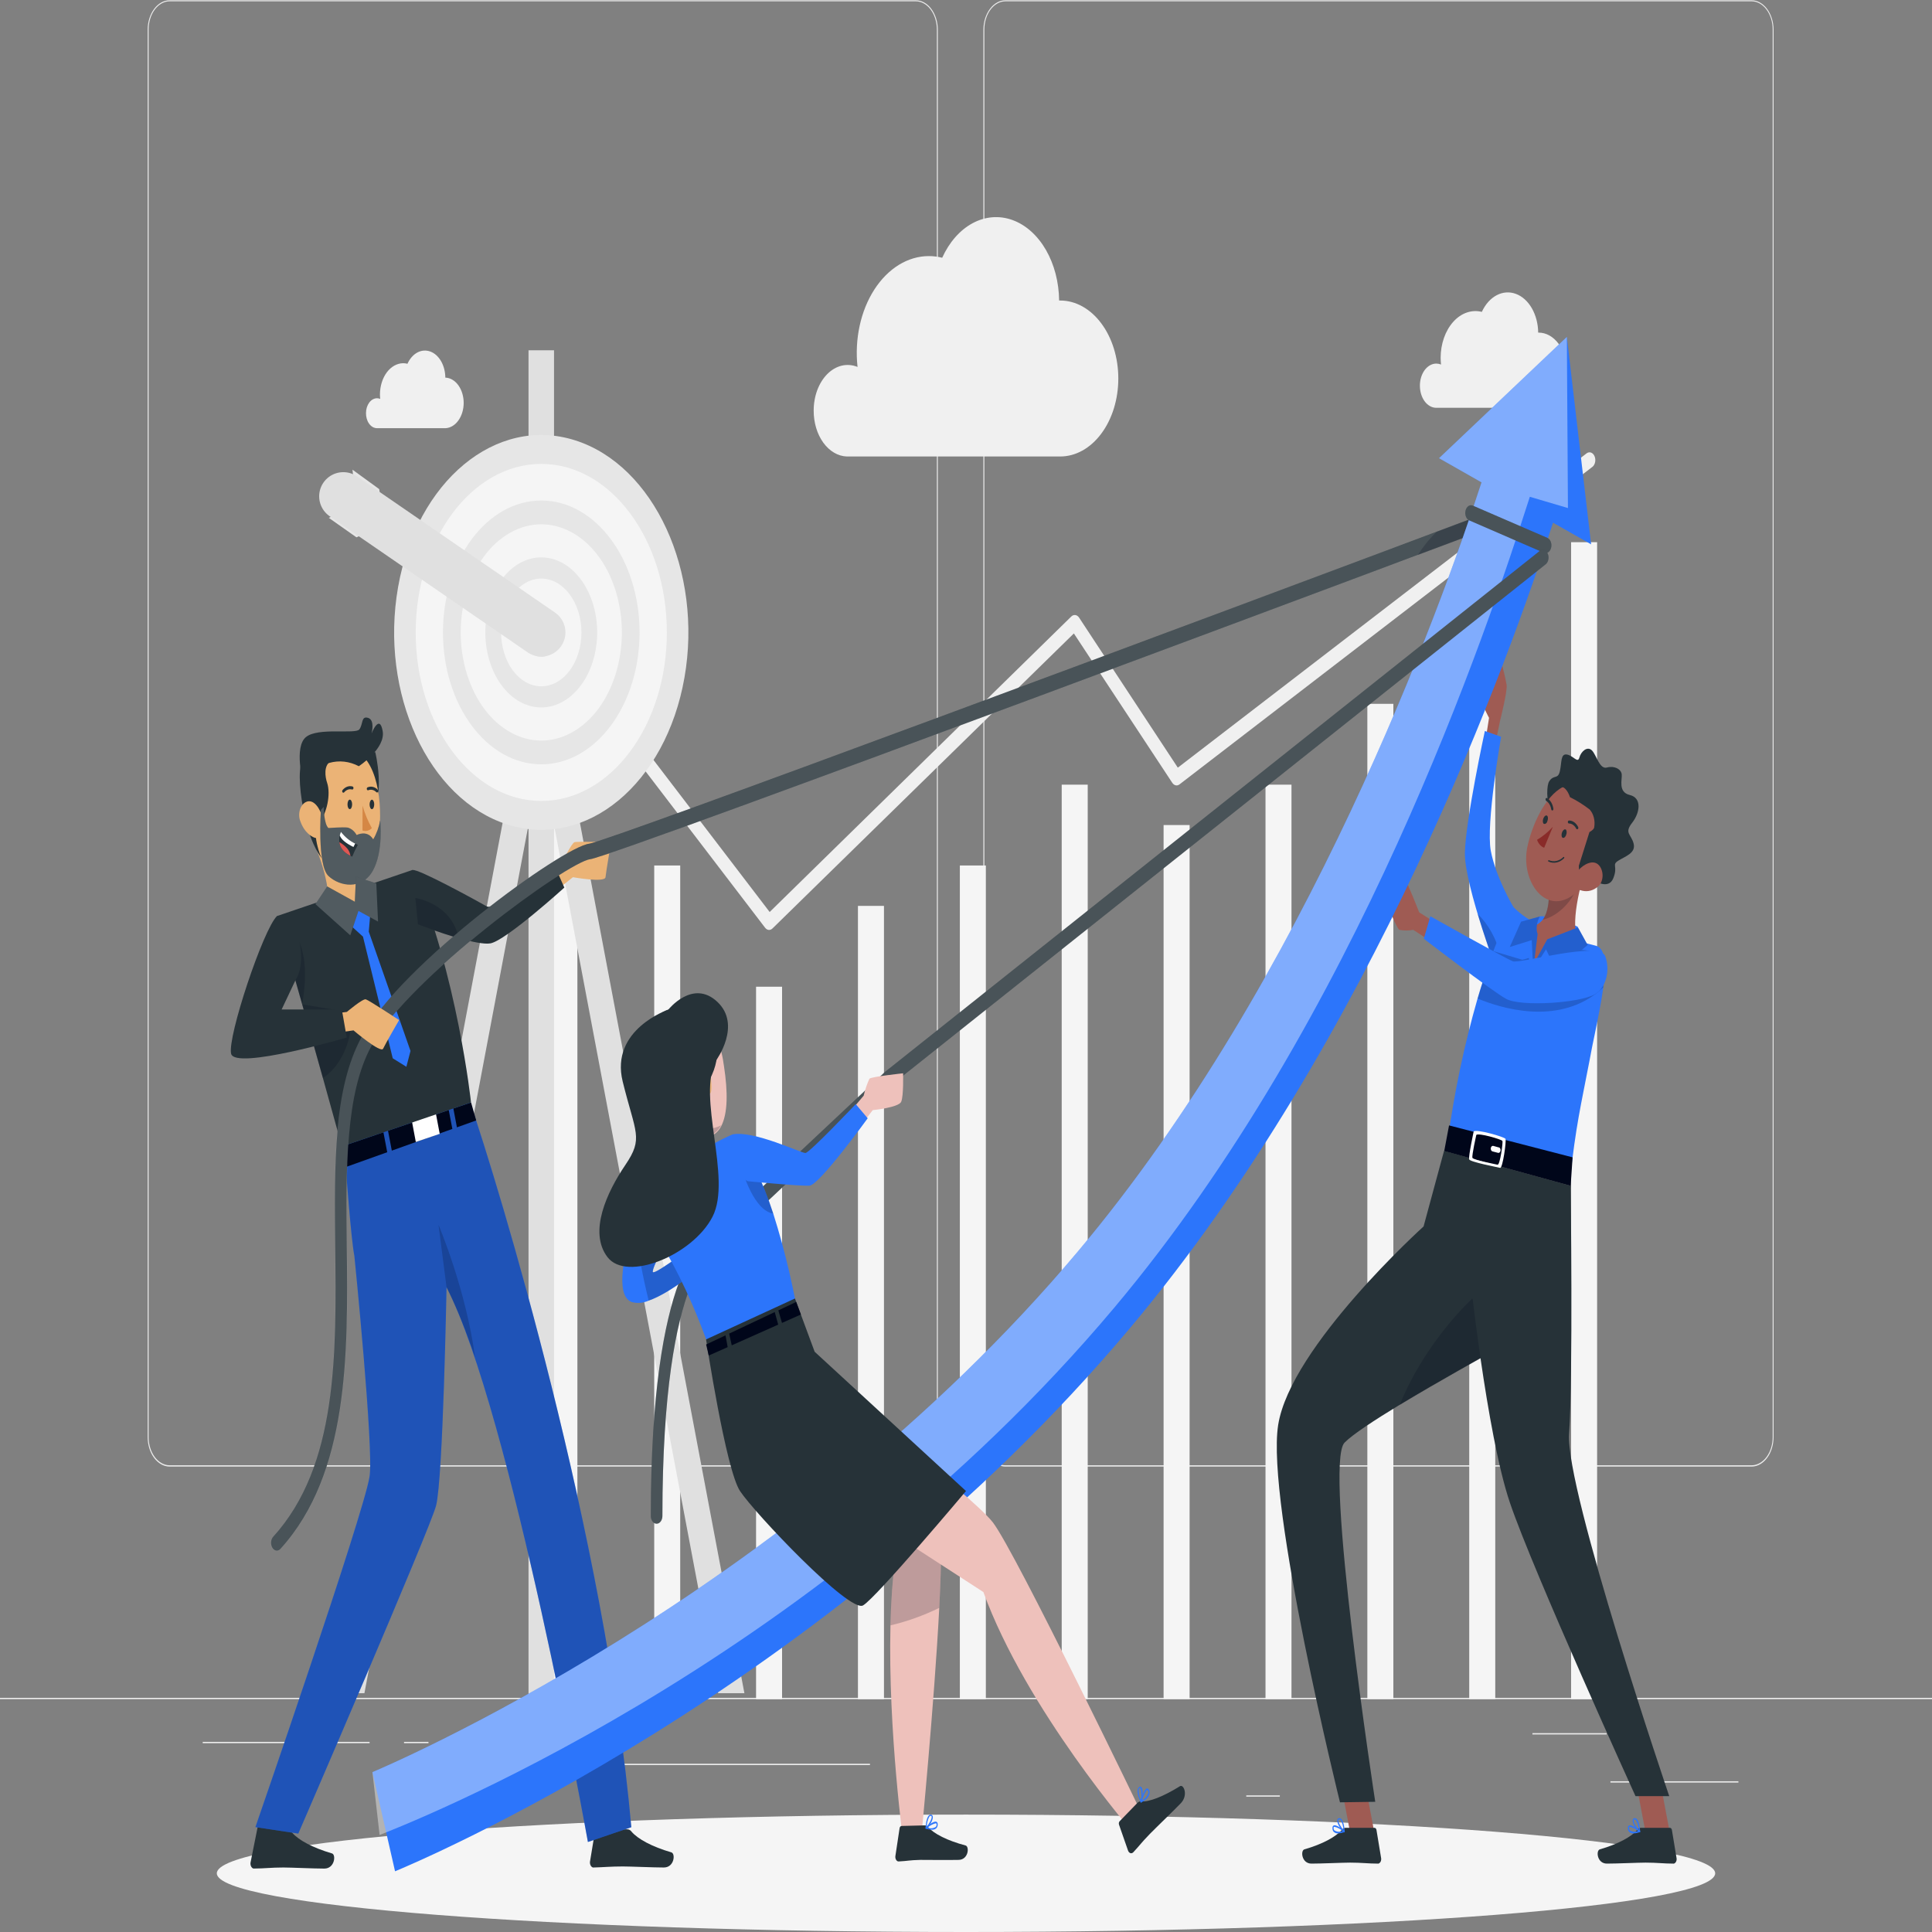 <svg width="80" height="80" viewBox="0 0 80 80" fill="none" xmlns="http://www.w3.org/2000/svg">
<rect x="0" y="0" width="80" height="80" fill="#808080" stroke="none"/>
<path d="M80 70.304H0V70.358H80V70.304Z" fill="#EBEBEB"/>
<path d="M71.984 73.758H66.685V73.812H71.984V73.758Z" fill="#EBEBEB"/>
<path d="M52.995 74.343H51.605V74.396H52.995V74.343Z" fill="#EBEBEB"/>
<path d="M66.525 71.766H63.454V71.82H66.525V71.766Z" fill="#EBEBEB"/>
<path d="M15.304 72.127H8.394V72.181H15.304V72.127Z" fill="#EBEBEB"/>
<path d="M17.742 72.127H16.73V72.181H17.742V72.127Z" fill="#EBEBEB"/>
<path d="M36.024 73.033H21.035V73.087H36.024V73.033Z" fill="#EBEBEB"/>
<path d="M37.92 60.728H7.026C6.784 60.728 6.552 60.598 6.381 60.369C6.21 60.139 6.114 59.827 6.114 59.502V1.226C6.116 0.903 6.213 0.594 6.383 0.367C6.554 0.139 6.785 0.011 7.026 0.011H37.92C38.162 0.011 38.395 0.14 38.566 0.37C38.737 0.6 38.834 0.912 38.834 1.237V59.502C38.834 59.828 38.737 60.139 38.566 60.369C38.395 60.599 38.162 60.728 37.92 60.728ZM7.026 0.054C6.794 0.054 6.572 0.178 6.409 0.398C6.245 0.618 6.154 0.915 6.154 1.226V59.502C6.154 59.813 6.245 60.111 6.409 60.331C6.572 60.55 6.794 60.674 7.026 60.675H37.92C38.152 60.674 38.374 60.55 38.537 60.331C38.701 60.111 38.793 59.813 38.794 59.502V1.226C38.793 0.915 38.701 0.617 38.537 0.398C38.374 0.178 38.152 0.054 37.92 0.054H7.026Z" fill="#EBEBEB"/>
<path d="M72.53 60.728H41.634C41.391 60.728 41.159 60.599 40.988 60.369C40.817 60.139 40.72 59.827 40.72 59.502V1.226C40.722 0.903 40.82 0.594 40.991 0.367C41.162 0.139 41.393 0.011 41.634 0.011H72.53C72.77 0.012 73 0.14 73.171 0.368C73.341 0.595 73.438 0.903 73.44 1.226V59.502C73.44 59.827 73.344 60.138 73.174 60.368C73.003 60.598 72.771 60.727 72.53 60.728ZM41.634 0.054C41.402 0.054 41.18 0.178 41.016 0.398C40.853 0.617 40.76 0.915 40.76 1.226V59.502C40.76 59.813 40.853 60.111 41.016 60.331C41.18 60.55 41.402 60.674 41.634 60.675H72.53C72.761 60.674 72.983 60.55 73.147 60.331C73.311 60.111 73.403 59.813 73.403 59.502V1.226C73.403 0.915 73.311 0.617 73.147 0.398C72.983 0.178 72.761 0.054 72.53 0.054H41.634Z" fill="#EBEBEB"/>
<path d="M23.909 30.816H22.832V70.356H23.909V30.816Z" fill="#F5F5F5"/>
<path d="M28.166 35.838H27.09V70.358H28.166V35.838Z" fill="#F5F5F5"/>
<path d="M32.384 40.858H31.307V70.358H32.384V40.858Z" fill="#F5F5F5"/>
<path d="M36.603 37.511H35.526V70.358H36.603V37.511Z" fill="#F5F5F5"/>
<path d="M40.822 35.838H39.746V70.358H40.822V35.838Z" fill="#F5F5F5"/>
<path d="M45.04 32.491H43.963V70.358H45.04V32.491Z" fill="#F5F5F5"/>
<path d="M49.259 34.163H48.182V70.356H49.259V34.163Z" fill="#F5F5F5"/>
<path d="M53.478 32.491H52.402V70.358H53.478V32.491Z" fill="#F5F5F5"/>
<path d="M57.696 29.144H56.619V70.356H57.696V29.144Z" fill="#F5F5F5"/>
<path d="M61.915 25.796H60.838V70.356H61.915V25.796Z" fill="#F5F5F5"/>
<path d="M66.133 22.451H65.056V70.358H66.133V22.451Z" fill="#F5F5F5"/>
<path d="M31.84 38.507C31.78 38.504 31.723 38.471 31.68 38.414L22.666 26.621C22.62 26.561 22.594 26.48 22.593 26.394C22.592 26.308 22.617 26.226 22.662 26.165C22.706 26.104 22.767 26.069 22.831 26.067C22.895 26.067 22.956 26.099 23.002 26.159L31.87 37.764L44.362 25.526C44.41 25.48 44.469 25.459 44.528 25.468C44.587 25.476 44.642 25.514 44.682 25.573L48.771 31.787L65.699 18.771C65.727 18.75 65.757 18.737 65.788 18.732C65.82 18.726 65.851 18.729 65.882 18.74C65.912 18.752 65.941 18.771 65.966 18.797C65.991 18.823 66.011 18.855 66.027 18.892C66.043 18.928 66.053 18.969 66.057 19.011C66.061 19.053 66.059 19.096 66.05 19.137C66.042 19.177 66.028 19.216 66.008 19.249C65.989 19.283 65.965 19.311 65.938 19.332L48.84 32.48C48.792 32.517 48.736 32.53 48.682 32.518C48.627 32.506 48.578 32.469 48.541 32.414L44.467 26.23L31.987 38.445C31.945 38.486 31.893 38.508 31.84 38.507Z" fill="#F0F0F0"/>
<path d="M30.824 70.111L22.957 28.478L23.35 26.398H22.941V14.505H21.885V26.398H21.475L21.869 28.478L14 70.111H15.09L21.885 34.153V70.33H22.941V34.153L29.736 70.111H30.824Z" fill="#E0E0E0"/>
<path d="M28.341 28.064C29.113 23.671 27.086 19.269 23.811 18.232C20.537 17.195 17.257 19.916 16.484 24.309C15.711 28.703 17.739 33.105 21.013 34.142C24.287 35.179 27.568 32.458 28.341 28.064Z" fill="#E6E6E6"/>
<path d="M22.413 33.165C25.285 33.165 27.613 30.041 27.613 26.187C27.613 22.334 25.285 19.209 22.413 19.209C19.541 19.209 17.213 22.334 17.213 26.187C17.213 30.041 19.541 33.165 22.413 33.165Z" fill="#F5F5F5"/>
<path d="M22.413 31.649C24.661 31.649 26.483 29.204 26.483 26.187C26.483 23.171 24.661 20.725 22.413 20.725C20.165 20.725 18.342 23.171 18.342 26.187C18.342 29.204 20.165 31.649 22.413 31.649Z" fill="#E6E6E6"/>
<path d="M23.69 30.324C25.392 29.378 26.201 26.759 25.496 24.475C24.791 22.191 22.839 21.106 21.137 22.052C19.435 22.999 18.627 25.617 19.332 27.901C20.037 30.186 21.988 31.27 23.69 30.324Z" fill="#F5F5F5"/>
<path d="M24.666 26.901C24.959 25.23 24.189 23.557 22.944 23.163C21.7 22.769 20.453 23.803 20.159 25.473C19.865 27.143 20.636 28.816 21.88 29.21C23.125 29.605 24.372 28.57 24.666 26.901Z" fill="#E6E6E6"/>
<path d="M23.05 28.249C23.898 27.778 24.301 26.473 23.95 25.335C23.598 24.197 22.626 23.656 21.777 24.128C20.929 24.599 20.526 25.904 20.878 27.042C21.229 28.18 22.202 28.721 23.05 28.249Z" fill="#F5F5F5"/>
<path d="M23.166 26.189C23.166 26.39 23.122 26.586 23.039 26.753C22.956 26.919 22.838 27.049 22.7 27.126C22.562 27.203 22.41 27.223 22.263 27.183C22.117 27.144 21.982 27.047 21.877 26.905C21.771 26.763 21.699 26.582 21.67 26.386C21.641 26.189 21.657 25.985 21.714 25.8C21.771 25.615 21.868 25.457 21.993 25.346C22.117 25.235 22.263 25.176 22.413 25.176C22.512 25.176 22.61 25.202 22.702 25.253C22.793 25.304 22.876 25.379 22.946 25.473C23.016 25.567 23.072 25.679 23.11 25.802C23.147 25.925 23.167 26.056 23.166 26.189Z" fill="#E6E6E6"/>
<path d="M14.595 19.448L14.76 20.925L13.614 21.442L14.76 22.25L15.902 21.711L15.702 20.253L14.595 19.448Z" fill="#E6E6E6"/>
<path d="M22.413 26.187L14.216 20.551" stroke="#E0E0E0" stroke-width="2" stroke-linecap="round" stroke-linejoin="round"/>
<path d="M33.693 17.006C33.692 16.711 33.743 16.419 33.841 16.155C33.94 15.891 34.083 15.662 34.26 15.485C34.437 15.309 34.642 15.191 34.858 15.14C35.075 15.09 35.298 15.108 35.509 15.194C35.446 14.625 35.476 14.044 35.596 13.491C35.716 12.938 35.923 12.426 36.204 11.991C36.484 11.555 36.832 11.206 37.222 10.966C37.612 10.727 38.036 10.603 38.466 10.604C38.65 10.604 38.833 10.627 39.014 10.673C39.309 10.023 39.753 9.52 40.279 9.239C40.805 8.958 41.385 8.914 41.932 9.114C42.478 9.314 42.962 9.747 43.309 10.347C43.656 10.948 43.848 11.684 43.856 12.444H43.901C44.539 12.444 45.151 12.784 45.602 13.39C46.054 13.995 46.307 14.817 46.307 15.673C46.307 16.529 46.054 17.351 45.602 17.956C45.151 18.562 44.539 18.902 43.901 18.902H35.062C34.695 18.888 34.346 18.682 34.09 18.328C33.834 17.974 33.692 17.5 33.693 17.006Z" fill="#F0F0F0"/>
<path d="M58.795 15.967C58.795 15.726 58.867 15.493 58.994 15.322C59.122 15.151 59.295 15.055 59.475 15.055C59.541 15.056 59.607 15.069 59.67 15.094C59.66 15.001 59.655 14.908 59.654 14.815C59.654 14.53 59.701 14.25 59.791 13.993C59.881 13.736 60.012 13.508 60.175 13.327C60.337 13.145 60.528 13.014 60.733 12.943C60.938 12.872 61.152 12.862 61.36 12.914C61.502 12.602 61.717 12.361 61.971 12.226C62.224 12.091 62.504 12.071 62.767 12.168C63.03 12.264 63.263 12.473 63.43 12.763C63.597 13.053 63.689 13.407 63.693 13.773H63.714C64.021 13.773 64.316 13.937 64.534 14.229C64.751 14.521 64.874 14.917 64.874 15.33C64.874 15.743 64.751 16.139 64.534 16.43C64.316 16.722 64.021 16.886 63.714 16.886H59.456C59.278 16.88 59.109 16.78 58.985 16.608C58.862 16.437 58.794 16.206 58.795 15.967Z" fill="#F0F0F0"/>
<path d="M15.155 17.103C15.155 17.023 15.167 16.943 15.19 16.868C15.213 16.794 15.247 16.727 15.289 16.67C15.332 16.613 15.382 16.568 15.438 16.537C15.493 16.506 15.553 16.491 15.613 16.491C15.657 16.491 15.701 16.5 15.744 16.517C15.737 16.454 15.733 16.391 15.733 16.328C15.735 15.987 15.837 15.661 16.016 15.42C16.196 15.179 16.439 15.043 16.693 15.04C16.753 15.04 16.813 15.048 16.872 15.063C16.967 14.852 17.111 14.688 17.281 14.597C17.452 14.505 17.64 14.491 17.817 14.556C17.995 14.62 18.151 14.761 18.264 14.956C18.376 15.151 18.438 15.39 18.44 15.637H18.454C18.655 15.649 18.845 15.764 18.983 15.959C19.122 16.154 19.2 16.414 19.2 16.683C19.2 16.953 19.122 17.212 18.983 17.407C18.845 17.602 18.655 17.718 18.454 17.73H15.6C15.54 17.728 15.481 17.71 15.426 17.678C15.371 17.645 15.322 17.598 15.281 17.54C15.239 17.482 15.207 17.413 15.186 17.338C15.164 17.263 15.154 17.183 15.155 17.103Z" fill="#F0F0F0"/>
<path d="M40 80C57.133 80 71.022 78.912 71.022 77.57C71.022 76.227 57.133 75.139 40 75.139C22.867 75.139 8.978 76.227 8.978 77.57C8.978 78.912 22.867 80 40 80Z" fill="#F5F5F5"/>
<path d="M22.141 36.63L23.238 35.789C23.238 35.789 23.661 34.915 23.787 34.874C23.913 34.833 25.305 34.874 25.305 34.874C25.305 34.874 25.096 36.085 25.073 36.323C25.051 36.562 23.723 36.323 23.723 36.323L22.648 37.182L22.141 36.63Z" fill="#EBB376"/>
<path d="M11.918 75.8L10.77 75.493C10.749 75.493 10.729 75.503 10.713 75.52C10.697 75.537 10.686 75.561 10.682 75.588L10.373 77.129C10.366 77.182 10.375 77.236 10.396 77.281C10.418 77.326 10.451 77.358 10.49 77.372H10.523C10.93 77.372 11.226 77.329 11.734 77.329C12.054 77.329 12.995 77.374 13.429 77.374C13.862 77.374 13.92 76.799 13.749 76.747C12.949 76.513 12.354 76.191 12.099 75.888C12.05 75.828 11.985 75.797 11.918 75.8Z" fill="#263238"/>
<path d="M25.978 75.749H24.723C24.703 75.749 24.683 75.758 24.666 75.775C24.65 75.792 24.639 75.817 24.635 75.844L24.43 77.089C24.424 77.141 24.433 77.195 24.455 77.24C24.477 77.284 24.51 77.316 24.549 77.329H24.582C24.989 77.319 25.283 77.286 25.794 77.286C26.114 77.286 27.054 77.329 27.488 77.329C27.922 77.329 27.978 76.756 27.8 76.702C27 76.471 26.405 76.146 26.15 75.844C26.128 75.813 26.101 75.789 26.071 75.773C26.041 75.756 26.01 75.748 25.978 75.749Z" fill="#263238"/>
<path d="M14.133 47.389L19.445 45.581C20.65 49.111 25.07 63.603 26.142 75.661L24.344 76.273C24.344 76.273 21.16 58.491 18.49 53.3C18.49 53.3 18.347 61.192 18.058 62.341C17.819 63.286 12.352 75.925 12.352 75.925L10.576 75.657C10.576 75.657 15.04 62.757 15.302 61.149C15.488 60.054 14.675 52.012 14.675 52.012C14.533 51.294 14.318 48.325 14.318 48.325C14.318 48.325 14.158 47.537 14.133 47.389Z" fill="#2C75FB"/>
<path opacity="0.2" d="M18.491 53.304C18.942 54.219 19.335 55.183 19.667 56.185C19.299 53.407 18.158 50.717 18.158 50.717L18.491 53.304Z" fill="#00061A"/>
<path opacity="0.3" d="M14.133 47.389L19.445 45.581C20.65 49.111 25.07 63.603 26.142 75.661L24.344 76.273C24.344 76.273 21.16 58.491 18.49 53.3C18.49 53.3 18.347 61.192 18.058 62.341C17.819 63.286 12.352 75.925 12.352 75.925L10.576 75.657C10.576 75.657 15.04 62.757 15.302 61.149C15.488 60.054 14.675 52.012 14.675 52.012C14.533 51.294 14.318 48.325 14.318 48.325C14.318 48.325 14.158 47.537 14.133 47.389Z" fill="#00061A"/>
<path d="M23.368 36.753C23.368 36.753 20.946 38.947 20.307 39.063C20.053 39.11 19.528 38.994 18.986 38.848C18.163 38.612 17.306 38.281 17.306 38.281L17.198 37.193L17.085 36.029C17.277 35.943 19.782 37.317 20.157 37.532C20.531 37.747 22.952 35.815 22.952 35.815L23.368 36.753Z" fill="#263238"/>
<path d="M15.877 46.887L16.034 47.711L14.318 48.325L14.158 47.471L15.877 46.887Z" fill="#00061A"/>
<path d="M18.582 45.966L18.731 46.747L16.224 47.645L16.067 46.822L18.582 45.966Z" fill="#00061A"/>
<path d="M19.718 46.395L18.92 46.681L18.773 45.901L19.506 45.652L19.718 46.395Z" fill="#00061A"/>
<path d="M17.218 47.287L18.208 46.95L18.027 45.993L17.038 46.33L17.218 47.287Z" fill="white"/>
<path d="M19.504 45.65L14.157 47.471C13.896 46.524 13.63 45.57 13.371 44.641C13.181 43.96 12.994 43.292 12.811 42.646C12.765 42.48 12.719 42.317 12.672 42.157L12.512 41.586C12.394 41.168 12.28 40.765 12.17 40.377L11.875 39.344L11.736 38.855L11.472 37.931L17.086 36.02C18.938 40.355 19.504 45.65 19.504 45.65Z" fill="#263238"/>
<path d="M13.51 37.747C14.088 38.118 15.154 37.464 15.154 37.464C15.154 37.464 15.507 36.94 15.296 36.708C14.867 36.783 14.894 36.594 14.739 36.3C14.65 36.114 14.59 35.907 14.56 35.69C14.541 35.57 14.526 35.449 14.517 35.327L12.832 34.516C13.214 35.344 13.808 36.914 13.51 37.747Z" fill="#EBB376"/>
<path opacity="0.2" d="M13.344 35.256C13.648 36.341 14.394 36.373 14.739 36.3C14.65 36.114 14.59 35.907 14.56 35.69L13.344 35.256Z" fill="#00061A"/>
<path d="M15.539 31.143C15.539 31.143 15.979 32.925 15.344 33.794C14.709 34.664 14.278 31.256 14.278 31.256L15.539 31.143Z" fill="#263238"/>
<path d="M13.427 35.735C13.617 36.001 13.867 36.176 14.139 36.234C14.41 36.291 14.688 36.228 14.93 36.053C15.247 35.833 15.489 35.459 15.608 35.007C15.624 34.947 15.638 34.883 15.651 34.818C15.866 33.618 15.731 31.636 14.757 31.104C14.542 30.985 14.308 30.942 14.078 30.979C13.847 31.015 13.627 31.131 13.439 31.314C13.251 31.497 13.101 31.741 13.003 32.024C12.905 32.306 12.863 32.618 12.88 32.929C12.938 34.267 12.925 35.052 13.427 35.735Z" fill="#EBB376"/>
<path d="M14.389 33.309C14.389 33.416 14.43 33.504 14.485 33.504C14.539 33.504 14.579 33.416 14.581 33.309C14.582 33.202 14.538 33.111 14.485 33.111C14.432 33.111 14.389 33.199 14.389 33.309Z" fill="#263238"/>
<path d="M15.304 33.309C15.304 33.418 15.347 33.506 15.4 33.506C15.453 33.506 15.494 33.416 15.496 33.309C15.498 33.202 15.451 33.114 15.4 33.114C15.349 33.114 15.304 33.206 15.304 33.309Z" fill="#263238"/>
<path d="M15.013 33.362C15.108 33.695 15.238 34.008 15.398 34.292C15.343 34.346 15.279 34.382 15.212 34.399C15.145 34.415 15.076 34.412 15.01 34.389L15.013 33.362Z" fill="#D58745"/>
<path d="M15.638 32.807C15.631 32.812 15.622 32.815 15.614 32.815C15.605 32.815 15.596 32.812 15.589 32.807C15.541 32.758 15.486 32.724 15.428 32.71C15.369 32.695 15.309 32.699 15.251 32.721C15.239 32.727 15.226 32.726 15.215 32.719C15.204 32.712 15.195 32.7 15.19 32.684C15.186 32.669 15.186 32.651 15.191 32.636C15.197 32.62 15.206 32.609 15.218 32.603C15.289 32.572 15.366 32.566 15.44 32.583C15.514 32.601 15.584 32.642 15.643 32.703C15.648 32.708 15.653 32.714 15.656 32.721C15.66 32.728 15.662 32.736 15.664 32.744C15.665 32.752 15.665 32.761 15.663 32.769C15.662 32.777 15.659 32.785 15.656 32.791C15.651 32.797 15.645 32.803 15.638 32.807Z" fill="#263238"/>
<path d="M14.208 32.821C14.199 32.82 14.19 32.815 14.182 32.809C14.174 32.797 14.169 32.78 14.169 32.764C14.169 32.747 14.174 32.73 14.182 32.718C14.238 32.65 14.306 32.6 14.379 32.574C14.452 32.548 14.529 32.546 14.603 32.568C14.615 32.573 14.625 32.584 14.631 32.598C14.637 32.613 14.638 32.63 14.635 32.645C14.632 32.662 14.623 32.675 14.612 32.684C14.601 32.692 14.588 32.694 14.576 32.691C14.518 32.675 14.457 32.678 14.4 32.7C14.343 32.721 14.29 32.761 14.246 32.815C14.241 32.82 14.234 32.822 14.228 32.824C14.221 32.825 14.214 32.824 14.208 32.821Z" fill="#263238"/>
<path d="M13.61 31.271L13.706 31.518C13.386 31.684 13.466 32.19 13.546 32.416C13.706 32.901 13.522 33.68 13.251 34.005C13.251 34.005 13.234 33.79 13.101 33.85C12.968 33.91 13.045 35.022 13.326 35.538C13.326 35.538 12.912 35.08 12.646 33.925C12.402 32.852 12.344 31.956 12.496 31.527L13.61 31.271Z" fill="#263238"/>
<path d="M12.445 34.028C12.499 34.178 12.575 34.312 12.668 34.423C12.761 34.533 12.87 34.618 12.987 34.672C13.307 34.814 13.467 34.443 13.403 34.028C13.336 33.665 13.094 33.139 12.763 33.18C12.693 33.191 12.627 33.224 12.569 33.278C12.511 33.332 12.464 33.404 12.433 33.489C12.401 33.573 12.386 33.666 12.388 33.76C12.39 33.855 12.409 33.947 12.445 34.028Z" fill="#EBB376"/>
<path d="M13.6 36.272C14.07 36.714 14.987 36.858 15.437 36.057C15.886 35.256 15.742 33.97 15.742 33.97C15.691 34.258 15.592 34.526 15.454 34.756C15.2 34.344 14.768 34.578 14.768 34.578C14.677 34.419 14.546 34.309 14.4 34.269C14.19 34.241 13.6 34.288 13.6 34.288C13.411 34.127 13.403 33.41 13.403 33.41L13.288 33.539C13.288 33.539 13.128 35.828 13.6 36.272Z" fill="#263238"/>
<path d="M14.858 31.727C14.858 31.727 15.978 30.997 15.845 30.267C15.712 29.537 15.386 30.37 15.386 30.37C15.386 30.37 15.536 29.816 15.242 29.726C14.947 29.635 15.04 29.99 14.88 30.202C14.72 30.415 13.168 30.106 12.667 30.522C12.166 30.939 12.549 32.379 12.549 32.379C12.845 31.981 13.221 31.707 13.631 31.591C14.041 31.475 14.467 31.522 14.858 31.727Z" fill="#263238"/>
<path opacity="0.2" d="M13.6 36.272C14.07 36.714 14.987 36.858 15.437 36.057C15.886 35.256 15.742 33.97 15.742 33.97C15.691 34.258 15.592 34.526 15.454 34.756C15.2 34.344 14.768 34.578 14.768 34.578C14.677 34.419 14.546 34.309 14.4 34.269C14.19 34.241 13.6 34.288 13.6 34.288C13.411 34.127 13.403 33.41 13.403 33.41L13.288 33.539C13.288 33.539 13.128 35.828 13.6 36.272Z" fill="white"/>
<path d="M14.816 34.986C14.73 35.14 14.652 35.303 14.584 35.473L14.512 35.437C14.192 35.28 14.077 35.065 14.051 34.872C14.041 34.778 14.047 34.683 14.069 34.593C14.08 34.541 14.097 34.491 14.118 34.445C14.287 34.66 14.488 34.825 14.707 34.928C14.773 34.966 14.816 34.986 14.816 34.986Z" fill="#263238"/>
<path d="M14.707 34.93L14.635 35.072C14.331 34.923 14.131 34.764 14.069 34.595C14.081 34.543 14.097 34.493 14.118 34.447C14.287 34.662 14.488 34.827 14.707 34.93Z" fill="white"/>
<path d="M14.512 35.437C14.192 35.28 14.077 35.065 14.051 34.872C14.173 34.936 14.287 35.027 14.386 35.143C14.45 35.22 14.494 35.323 14.512 35.437Z" fill="#DE5753"/>
<path d="M15.365 37.466L15.27 38.578L16.998 43.518L16.827 44.173L16.262 43.821L15.03 38.784L14.125 37.962L14.784 37.476L15.365 37.466Z" fill="#2C75FB"/>
<path d="M13.549 36.706L14.693 37.339L14.739 36.3L15.582 36.579L15.654 38.161L14.843 37.717L14.504 38.73L13.062 37.438L13.549 36.706Z" fill="#263238"/>
<path opacity="0.2" d="M13.549 36.706L14.693 37.339L14.739 36.3L15.582 36.579L15.654 38.161L14.843 37.717L14.504 38.73L13.062 37.438L13.549 36.706Z" fill="white"/>
<path opacity="0.2" d="M12.51 41.586C12.392 41.168 12.278 40.765 12.168 40.377L11.874 39.344L11.734 38.855C11.894 38.749 12.302 38.812 12.416 39.069C12.832 40.044 12.51 41.586 12.51 41.586Z" fill="#00061A"/>
<path opacity="0.2" d="M14.515 42.676C14.447 43.098 14.309 43.494 14.11 43.834C13.912 44.174 13.66 44.45 13.371 44.641C13.181 43.96 12.994 43.293 12.811 42.646C12.765 42.48 12.719 42.317 12.672 42.157L12.512 41.586L14.365 41.901L14.515 42.676Z" fill="#00061A"/>
<path opacity="0.2" d="M18.986 38.84C18.163 38.603 17.306 38.273 17.306 38.273L17.198 37.184C17.198 37.184 18.71 37.401 18.986 38.84Z" fill="#00061A"/>
<path d="M11.47 64.207C11.42 64.209 11.371 64.19 11.329 64.153C11.287 64.115 11.255 64.061 11.238 63.998C11.22 63.935 11.218 63.866 11.231 63.801C11.244 63.736 11.272 63.678 11.31 63.636C13.981 60.694 13.93 56.084 13.88 51.625C13.842 48.263 13.806 45.085 14.986 42.925C16.64 39.889 23.294 35.074 24.397 34.936C25.186 34.831 49.245 25.859 61.858 21.129C61.919 21.106 61.985 21.116 62.04 21.158C62.096 21.2 62.136 21.27 62.154 21.352C62.171 21.434 62.163 21.523 62.132 21.597C62.1 21.672 62.048 21.726 61.987 21.749C60.494 22.31 25.43 35.456 24.442 35.578C23.493 35.696 16.906 40.493 15.373 43.308C14.29 45.294 14.323 48.366 14.36 51.617C14.408 56.014 14.464 60.999 11.614 64.136C11.574 64.18 11.523 64.205 11.47 64.207Z" fill="#263238"/>
<g opacity="0.4">
<path opacity="0.4" d="M61.995 21.747L58.706 22.984C49.658 26.372 25.266 35.48 24.45 35.581C23.501 35.699 16.914 40.495 15.381 43.31C14.298 45.296 14.331 48.368 14.368 51.619C14.416 56.016 14.472 61.001 11.622 64.138C11.578 64.188 11.521 64.214 11.462 64.211C11.412 64.213 11.363 64.194 11.321 64.157C11.279 64.12 11.247 64.066 11.23 64.002C11.212 63.94 11.21 63.871 11.223 63.806C11.236 63.74 11.264 63.683 11.302 63.64C13.973 60.699 13.922 56.089 13.872 51.63C13.834 48.267 13.798 45.09 14.978 42.93C16.632 39.894 23.286 35.078 24.389 34.941C25.131 34.842 46.446 26.902 59.474 22.024L61.85 21.133C61.911 21.11 61.977 21.121 62.032 21.163C62.088 21.204 62.128 21.274 62.146 21.357C62.163 21.439 62.155 21.527 62.124 21.601C62.093 21.676 62.041 21.731 61.979 21.754L61.995 21.747Z" fill="white"/>
</g>
<path opacity="0.2" d="M61.995 21.747L58.706 22.984C58.936 22.621 59.2 22.298 59.49 22.022L61.866 21.131C61.927 21.108 61.992 21.119 62.048 21.16C62.103 21.202 62.144 21.272 62.162 21.354C62.179 21.437 62.171 21.525 62.14 21.599C62.108 21.674 62.056 21.729 61.995 21.752V21.747Z" fill="#00061A"/>
<path d="M13.106 42.05L14.363 41.901C14.363 41.901 15.021 41.343 15.147 41.38C15.274 41.416 16.526 42.239 16.526 42.239C16.526 42.239 15.958 43.22 15.864 43.424C15.77 43.628 14.638 42.666 14.638 42.666L13.392 42.844L13.106 42.05Z" fill="#EBB376"/>
<path d="M11.47 37.931C10.899 38.479 9.411 42.943 9.57 43.632C9.728 44.321 14.358 42.962 14.358 42.962L14.154 41.8H11.662L12.254 40.547C12.254 40.547 12.619 40.07 12.395 38.962C12.234 38.163 11.47 37.931 11.47 37.931Z" fill="#263238"/>
<path d="M59.714 38.38L58.765 37.777C58.765 37.777 58.285 36.544 58.144 36.347C58.003 36.149 57.323 36.916 57.323 37.049C57.323 37.182 57.816 38.427 57.944 38.502C58.135 38.54 58.328 38.54 58.518 38.502L59.421 39.089L59.714 38.38Z" fill="#9F5B53"/>
<path d="M61.928 30.743L62.118 29.831C62.118 29.831 62.419 28.641 62.387 28.366C62.328 28.041 62.252 27.722 62.16 27.411C62.16 27.411 61.328 28.77 61.328 28.94C61.328 29.109 61.658 29.725 61.658 29.725L61.498 30.743H61.928Z" fill="#9F5B53"/>
<path d="M62.659 37.541C62.659 37.541 61.942 36.345 61.731 35.233C61.52 34.12 62.158 30.509 62.158 30.509L61.485 30.269C61.485 30.269 60.685 33.964 60.658 35.312C60.63 36.66 62.125 40.617 62.125 40.617L62.659 37.541Z" fill="#2C75FB"/>
<path opacity="0.2" d="M62.225 40.023L62.123 40.609C62.123 40.609 61.608 39.245 61.187 37.846C61.625 38.268 61.955 38.861 62.133 39.544C62.173 39.7 62.204 39.86 62.225 40.023Z" fill="#00061A"/>
<path d="M66.454 40.16C66.445 40.41 66.423 40.658 66.387 40.903C66.314 41.44 66.189 42.073 66.046 42.771C65.97 43.138 65.886 43.531 65.813 43.945C65.456 45.807 65.262 46.547 64.998 48.924L59.934 47.312C60.208 45.277 60.626 43.282 61.181 41.354C61.328 40.841 61.501 40.328 61.675 39.821C61.955 39.026 62.284 38.265 62.659 37.545C62.659 37.545 63.478 38.55 66.051 39.153C66.363 39.217 66.47 39.582 66.454 40.16Z" fill="#2C75FB"/>
<path opacity="0.2" d="M65.818 39.385C65.818 39.599 66.424 40.621 66.387 40.888C66.318 40.95 66.237 41.019 66.144 41.102C64.43 42.44 62.182 41.762 61.184 41.347C61.331 40.834 61.664 39.892 61.837 39.385L63.038 39.743C63.038 39.743 65.003 39.142 65.818 39.385Z" fill="#00061A"/>
<path d="M63.758 37.95C63.942 37.856 65.453 38.361 65.341 38.404C65.229 38.446 64.665 40.765 63.877 40.591C63.088 40.417 63.102 38.285 63.758 37.95Z" fill="#2C75FB"/>
<path d="M56.92 75.942L55.97 76.219L55.414 73.284L56.366 73.009L56.92 75.942Z" fill="#9F5B53"/>
<path d="M55.733 75.686H56.915C56.934 75.686 56.953 75.695 56.968 75.712C56.983 75.728 56.993 75.751 56.997 75.777L57.189 76.938C57.193 76.963 57.194 76.989 57.19 77.014C57.187 77.039 57.18 77.063 57.17 77.084C57.159 77.106 57.146 77.124 57.13 77.138C57.115 77.153 57.097 77.163 57.078 77.168H57.046C56.664 77.168 56.386 77.127 55.906 77.127C55.61 77.127 54.717 77.168 54.306 77.168C53.894 77.168 53.845 76.627 54.011 76.578C54.762 76.363 55.326 76.054 55.566 75.766C55.589 75.739 55.615 75.717 55.644 75.704C55.672 75.69 55.703 75.684 55.733 75.686Z" fill="#263238"/>
<path d="M55.411 75.916C55.345 75.923 55.279 75.899 55.224 75.85C55.206 75.83 55.192 75.805 55.184 75.775C55.175 75.746 55.173 75.715 55.176 75.684C55.175 75.666 55.178 75.648 55.185 75.633C55.192 75.617 55.202 75.604 55.214 75.596C55.323 75.521 55.637 75.781 55.672 75.811C55.676 75.814 55.679 75.818 55.681 75.824C55.683 75.829 55.684 75.835 55.683 75.841C55.683 75.847 55.681 75.853 55.677 75.858C55.674 75.862 55.67 75.866 55.666 75.867C55.582 75.896 55.497 75.913 55.411 75.916ZM55.266 75.646C55.256 75.641 55.246 75.641 55.237 75.646C55.237 75.646 55.222 75.656 55.221 75.682C55.219 75.703 55.221 75.723 55.227 75.742C55.232 75.761 55.241 75.778 55.253 75.792C55.361 75.859 55.485 75.867 55.598 75.815C55.497 75.731 55.384 75.673 55.266 75.646Z" fill="#2C75FB"/>
<path d="M55.659 75.869H55.648C55.549 75.796 55.354 75.508 55.373 75.371C55.376 75.348 55.386 75.327 55.4 75.312C55.413 75.297 55.43 75.289 55.448 75.289C55.465 75.286 55.483 75.288 55.5 75.295C55.517 75.302 55.532 75.314 55.546 75.33C55.658 75.452 55.682 75.828 55.683 75.845C55.683 75.851 55.682 75.856 55.681 75.861C55.679 75.866 55.676 75.871 55.672 75.873C55.67 75.874 55.667 75.874 55.665 75.874C55.663 75.873 55.661 75.871 55.659 75.869ZM55.464 75.339H55.453C55.422 75.339 55.421 75.362 55.419 75.371C55.406 75.457 55.531 75.674 55.63 75.775C55.625 75.628 55.586 75.487 55.52 75.371C55.513 75.361 55.504 75.353 55.495 75.347C55.485 75.341 55.474 75.339 55.464 75.339Z" fill="#2C75FB"/>
<path d="M65.04 49.102C65.04 49.102 64.219 54.354 62.299 55.758C62.079 55.924 61.837 56.034 61.587 56.082C61.587 56.082 59.64 57.156 57.957 58.171C56.933 58.792 56.006 59.397 55.675 59.736C54.798 60.632 56.946 74.609 56.946 74.609L55.486 74.63C55.486 74.63 52.416 62.255 52.926 59.006C53.437 55.758 58.947 50.785 58.947 50.785L59.795 47.655L65.04 49.102Z" fill="#263238"/>
<path opacity="0.2" d="M62.299 55.764C62.079 55.931 61.837 56.041 61.587 56.089C61.587 56.089 59.64 57.162 57.957 58.178C59.04 55.505 60.971 53.768 60.971 53.768L62.299 55.764Z" fill="#00061A"/>
<path d="M69.154 75.942L68.203 76.219L67.648 73.284L68.6 73.009L69.154 75.942Z" fill="#9F5B53"/>
<path d="M67.966 75.686H69.149C69.168 75.686 69.187 75.695 69.202 75.712C69.216 75.728 69.227 75.751 69.23 75.777L69.422 76.938C69.427 76.963 69.427 76.989 69.424 77.014C69.421 77.039 69.413 77.063 69.403 77.084C69.393 77.106 69.379 77.124 69.364 77.138C69.348 77.153 69.331 77.163 69.312 77.168H69.28C68.898 77.168 68.619 77.127 68.139 77.127C67.843 77.127 66.95 77.168 66.539 77.168C66.128 77.168 66.078 76.627 66.245 76.578C66.995 76.363 67.56 76.054 67.8 75.766C67.822 75.739 67.849 75.717 67.877 75.704C67.906 75.69 67.936 75.684 67.966 75.686Z" fill="#263238"/>
<path d="M67.645 75.916C67.579 75.923 67.513 75.899 67.458 75.85C67.44 75.83 67.426 75.805 67.417 75.775C67.409 75.746 67.406 75.715 67.41 75.684C67.409 75.666 67.412 75.648 67.419 75.633C67.426 75.617 67.436 75.604 67.448 75.596C67.557 75.521 67.87 75.781 67.906 75.811C67.91 75.814 67.913 75.818 67.915 75.824C67.917 75.829 67.918 75.835 67.917 75.841C67.916 75.847 67.914 75.853 67.911 75.858C67.908 75.862 67.904 75.866 67.899 75.867C67.816 75.896 67.731 75.913 67.645 75.916ZM67.499 75.646C67.49 75.641 67.48 75.641 67.47 75.646C67.47 75.646 67.456 75.656 67.454 75.682C67.453 75.703 67.455 75.723 67.46 75.742C67.466 75.761 67.475 75.778 67.486 75.792C67.595 75.859 67.719 75.867 67.832 75.815C67.73 75.731 67.617 75.673 67.499 75.646Z" fill="#2C75FB"/>
<path d="M67.893 75.869H67.882C67.782 75.796 67.587 75.508 67.606 75.371C67.61 75.348 67.62 75.327 67.633 75.312C67.647 75.297 67.664 75.289 67.682 75.289C67.699 75.286 67.717 75.288 67.734 75.295C67.751 75.302 67.766 75.314 67.779 75.33C67.891 75.452 67.915 75.828 67.917 75.845C67.917 75.851 67.916 75.856 67.914 75.861C67.912 75.866 67.909 75.871 67.906 75.873C67.903 75.874 67.901 75.874 67.899 75.874C67.897 75.873 67.894 75.871 67.893 75.869ZM67.698 75.339H67.68C67.65 75.339 67.648 75.362 67.646 75.371C67.634 75.457 67.758 75.674 67.858 75.775C67.851 75.626 67.811 75.483 67.742 75.367C67.73 75.351 67.714 75.341 67.698 75.339Z" fill="#2C75FB"/>
<path d="M65.368 39.063C65.129 39.277 64.03 39.196 64.03 39.196L63.52 39.945L63.47 38.706C63.47 38.706 63.126 38.515 63.221 38.382C63.34 38.394 63.461 38.374 63.574 38.323C63.688 38.271 63.793 38.19 63.883 38.084C64.106 37.792 64.149 37.322 64.145 36.856C64.145 36.856 64.145 36.843 64.145 36.838L65.085 36.194L65.734 35.746C65.429 36.63 64.992 38.29 65.368 39.063Z" fill="#9F5B53"/>
<path opacity="0.2" d="M65.395 36.488C65.085 37.543 64.275 38.013 63.877 38.081C64.099 37.789 64.142 37.319 64.139 36.853C64.14 36.847 64.14 36.84 64.139 36.834L65.078 36.19C65.08 36.362 65.44 36.327 65.395 36.488Z" fill="#00061A"/>
<path d="M65.992 36.446C65.992 36.446 66.602 36.875 66.805 36.362C67.008 35.849 66.718 35.819 67.018 35.634C67.317 35.449 67.742 35.32 67.645 34.932C67.547 34.543 67.245 34.502 67.581 34.073C67.917 33.644 67.99 33.038 67.488 32.92C66.986 32.802 67.178 32.276 67.152 32.061C67.126 31.846 66.845 31.696 66.539 31.782C66.234 31.868 66.106 31.26 65.917 31.072C65.728 30.883 65.467 31.114 65.398 31.37C65.33 31.625 65.149 31.286 64.88 31.243C64.611 31.2 64.674 31.58 64.59 31.935C64.507 32.289 64.342 32.059 64.15 32.351C63.958 32.643 63.941 34.636 65.992 36.446Z" fill="#263238"/>
<path d="M66.258 35.222C65.798 36.188 65.538 36.825 65.022 37.139C64.953 37.182 64.881 37.218 64.808 37.246C63.806 37.641 62.981 36.347 63.245 35.065C63.295 34.834 63.359 34.608 63.437 34.391C63.795 33.384 64.485 32.353 65.309 32.489C65.481 32.515 65.647 32.587 65.799 32.7C65.95 32.812 66.083 32.964 66.191 33.146C66.299 33.328 66.378 33.537 66.426 33.761C66.473 33.984 66.487 34.218 66.467 34.449C66.443 34.725 66.371 34.989 66.258 35.222Z" fill="#9F5B53"/>
<path d="M64.848 34.578C64.814 34.674 64.742 34.717 64.698 34.685C64.653 34.653 64.648 34.547 64.685 34.457C64.722 34.367 64.792 34.318 64.835 34.35C64.878 34.382 64.886 34.489 64.848 34.578Z" fill="#263238"/>
<path d="M64.072 34.004C64.062 34.045 64.041 34.078 64.013 34.098C63.985 34.118 63.952 34.122 63.922 34.11C63.878 34.075 63.872 33.974 63.91 33.882C63.949 33.79 64.016 33.742 64.061 33.777C64.106 33.811 64.109 33.916 64.072 34.004Z" fill="#263238"/>
<path d="M64.301 34.234C64.102 34.453 63.882 34.636 63.646 34.775C63.675 34.855 63.715 34.927 63.766 34.983C63.817 35.04 63.877 35.081 63.941 35.104L64.301 34.234Z" fill="#892B29"/>
<path d="M65.312 34.337C65.304 34.339 65.295 34.337 65.287 34.333C65.279 34.329 65.272 34.322 65.267 34.313C65.235 34.249 65.192 34.196 65.141 34.159C65.09 34.122 65.034 34.101 64.976 34.099C64.969 34.1 64.962 34.1 64.956 34.098C64.949 34.096 64.943 34.091 64.938 34.086C64.933 34.08 64.928 34.072 64.925 34.064C64.922 34.056 64.921 34.047 64.921 34.038C64.921 34.029 64.922 34.019 64.925 34.011C64.928 34.003 64.933 33.995 64.938 33.99C64.943 33.984 64.949 33.98 64.956 33.977C64.962 33.975 64.969 33.975 64.976 33.976C65.049 33.977 65.121 34.001 65.185 34.047C65.249 34.093 65.305 34.16 65.346 34.24C65.349 34.247 65.352 34.254 65.354 34.262C65.356 34.27 65.356 34.278 65.355 34.286C65.355 34.294 65.353 34.301 65.35 34.309C65.347 34.315 65.342 34.322 65.338 34.326C65.33 34.333 65.321 34.336 65.312 34.337Z" fill="#263238"/>
<path d="M64.128 35.679C64.235 35.726 64.35 35.737 64.461 35.712C64.573 35.687 64.678 35.627 64.768 35.535C64.772 35.529 64.774 35.521 64.774 35.513C64.774 35.504 64.772 35.496 64.768 35.49C64.763 35.484 64.757 35.481 64.751 35.481C64.745 35.481 64.739 35.484 64.734 35.49C64.649 35.573 64.55 35.627 64.447 35.65C64.343 35.672 64.236 35.661 64.136 35.619C64.133 35.617 64.13 35.617 64.127 35.617C64.124 35.617 64.121 35.618 64.118 35.62C64.115 35.621 64.113 35.624 64.111 35.627C64.109 35.63 64.108 35.634 64.107 35.638C64.106 35.642 64.105 35.646 64.105 35.65C64.105 35.654 64.106 35.658 64.108 35.662C64.109 35.666 64.111 35.669 64.113 35.672C64.116 35.674 64.119 35.676 64.122 35.677L64.128 35.679Z" fill="#263238"/>
<path d="M64 33.114C63.998 33.102 63.998 33.089 64 33.077C64.005 33.062 64.014 33.051 64.026 33.045C64.037 33.04 64.05 33.04 64.061 33.047C64.128 33.087 64.187 33.149 64.233 33.226C64.278 33.303 64.309 33.394 64.323 33.491C64.325 33.508 64.321 33.524 64.314 33.537C64.306 33.55 64.295 33.558 64.283 33.56C64.271 33.562 64.259 33.557 64.249 33.547C64.24 33.537 64.234 33.523 64.232 33.506C64.219 33.431 64.194 33.36 64.157 33.3C64.12 33.24 64.074 33.192 64.021 33.161C64.015 33.155 64.01 33.148 64.007 33.14C64.003 33.132 64.001 33.123 64 33.114Z" fill="#263238"/>
<path d="M64.659 32.579C64.893 32.617 65.008 33.008 65.008 33.008C65.29 33.147 65.563 33.318 65.824 33.519C65.903 33.606 65.963 33.721 65.997 33.851C66.03 33.981 66.036 34.121 66.013 34.255C66.005 34.358 65.816 34.453 65.816 34.453C65.816 34.453 65.47 35.548 65.376 35.851L65.424 36.862C66.059 36.323 66.568 35.554 66.891 34.644C67.437 33.12 65.16 31.778 65.16 31.778L64.659 32.579Z" fill="#263238"/>
<path d="M66.12 36.75C65.907 36.907 65.657 36.944 65.424 36.853C65.115 36.729 65.133 36.304 65.362 36.031C65.566 35.795 65.978 35.561 66.216 35.836C66.268 35.896 66.308 35.972 66.332 36.058C66.357 36.144 66.365 36.237 66.355 36.328C66.345 36.42 66.319 36.506 66.278 36.58C66.237 36.654 66.182 36.712 66.12 36.75Z" fill="#9F5B53"/>
<path d="M65.341 38.404L64.069 38.895L63.52 39.894L63.669 38.672C63.669 38.672 63.533 38.391 63.758 37.951L62.984 38.165L62.517 39.213L63.426 38.928L63.488 40.145L64.018 39.308L64.451 40.227L65.741 39.129L65.341 38.404Z" fill="#2C75FB"/>
<path opacity="0.2" d="M65.341 38.404L64.069 38.895L63.52 39.894L63.669 38.672C63.669 38.672 63.533 38.391 63.758 37.951L62.984 38.165L62.517 39.213L63.426 38.928L63.488 40.145L64.018 39.308L64.451 40.227L65.741 39.129L65.341 38.404Z" fill="#00061A"/>
<path d="M60.002 46.601L59.803 47.661L65.038 49.102L65.117 47.923L60.002 46.601Z" fill="#00061A"/>
<path d="M62.339 47.157C62.298 47.078 61.133 46.74 61.022 46.852C61.022 46.852 60.797 47.898 60.835 48.007C60.874 48.117 62.006 48.329 62.115 48.359C62.224 48.389 62.381 47.245 62.339 47.157ZM62.019 48.23C61.933 48.207 61.002 48.033 60.97 47.943C60.938 47.852 61.13 46.994 61.13 46.994C61.221 46.901 62.178 47.178 62.211 47.243C62.245 47.307 62.106 48.243 62.019 48.22V48.23Z" fill="white"/>
<path d="M62.064 47.514L61.832 47.449C61.811 47.444 61.789 47.449 61.771 47.464C61.752 47.479 61.739 47.503 61.733 47.531C61.73 47.546 61.729 47.562 61.73 47.578C61.732 47.594 61.736 47.61 61.742 47.624C61.749 47.637 61.757 47.649 61.767 47.658C61.777 47.667 61.788 47.674 61.8 47.677L62.032 47.737C62.054 47.743 62.078 47.736 62.097 47.719C62.116 47.702 62.129 47.676 62.134 47.645C62.138 47.615 62.133 47.584 62.121 47.559C62.108 47.533 62.088 47.515 62.066 47.509L62.064 47.514Z" fill="white"/>
<path d="M65.038 49.102C65.038 49.102 65.139 57.046 64.973 59.365C64.806 61.684 69.12 74.375 69.12 74.375H67.723C67.723 74.375 63.491 65.082 62.522 62.223C61.552 59.363 60.835 52.54 60.835 52.54L65.038 49.102Z" fill="#263238"/>
<path d="M66.472 39.602C66.256 38.945 62.939 39.917 62.64 39.804C62.341 39.69 59.227 37.94 59.227 37.94L58.957 38.872C58.957 38.872 61.749 41.019 62.36 41.358C62.971 41.697 65.414 41.534 66.04 41.171C66.147 41.109 66.244 41.019 66.324 40.905C66.404 40.792 66.466 40.657 66.507 40.511C66.547 40.364 66.565 40.208 66.559 40.051C66.553 39.895 66.523 39.742 66.472 39.602Z" fill="#2C75FB"/>
<path d="M65.885 22.54L64.88 13.951L59.587 18.973L61.347 19.974C59.648 25.2 54.136 40.51 44.651 51.799C32.541 66.216 15.59 73.31 15.421 73.379L16.358 77.486C17.078 77.19 34.131 70.062 46.781 55.005C56.861 43.007 62.528 27.183 64.307 21.644L65.885 22.54Z" fill="#2C75FB"/>
<path opacity="0.4" d="M64.925 21.037L64.88 13.951L59.587 18.973L61.347 19.974C59.648 25.2 54.136 40.51 44.651 51.799C32.541 66.216 15.59 73.31 15.421 73.379L15.718 75.983C16.438 75.687 33.491 69.203 46.141 54.146C56.221 42.148 61.568 26.11 63.347 20.571L64.925 21.037Z" fill="white"/>
<path d="M64 22.902C63.975 22.903 63.95 22.898 63.926 22.887L60.853 21.554C60.821 21.543 60.791 21.523 60.766 21.497C60.74 21.47 60.718 21.436 60.703 21.397C60.687 21.359 60.677 21.317 60.674 21.273C60.671 21.229 60.675 21.185 60.685 21.143C60.695 21.102 60.711 21.063 60.733 21.03C60.754 20.997 60.78 20.97 60.81 20.951C60.84 20.933 60.872 20.922 60.904 20.92C60.937 20.919 60.969 20.926 61 20.942L64.074 22.273C64.128 22.297 64.175 22.345 64.205 22.411C64.235 22.476 64.247 22.554 64.238 22.63C64.229 22.706 64.2 22.776 64.157 22.826C64.113 22.875 64.057 22.903 64 22.902Z" fill="#263238"/>
<g opacity="0.4">
<path opacity="0.4" d="M64 22.902C63.975 22.903 63.95 22.898 63.926 22.887L60.853 21.554C60.821 21.543 60.791 21.523 60.766 21.497C60.74 21.47 60.718 21.436 60.703 21.397C60.687 21.359 60.677 21.317 60.674 21.273C60.671 21.229 60.675 21.185 60.685 21.143C60.695 21.102 60.711 21.063 60.733 21.03C60.754 20.997 60.78 20.97 60.81 20.951C60.84 20.933 60.872 20.922 60.904 20.92C60.937 20.919 60.969 20.926 61 20.942L64.074 22.273C64.128 22.297 64.175 22.345 64.205 22.411C64.235 22.476 64.247 22.554 64.238 22.63C64.229 22.706 64.2 22.776 64.157 22.826C64.113 22.875 64.057 22.903 64 22.902Z" fill="white"/>
</g>
<path d="M27.189 63.094C27.125 63.094 27.064 63.061 27.019 63C26.974 62.94 26.949 62.858 26.949 62.773C26.949 52.523 29.168 51.179 29.584 51.013L36.64 44.39L36.656 44.377L63.763 22.808C63.818 22.766 63.883 22.755 63.943 22.776C64.004 22.798 64.056 22.851 64.088 22.923C64.121 22.996 64.13 23.083 64.115 23.165C64.1 23.247 64.061 23.317 64.008 23.362L36.913 44.924L29.824 51.58C29.794 51.608 29.759 51.627 29.723 51.636C29.706 51.636 27.429 52.387 27.429 62.779C27.427 62.863 27.402 62.944 27.357 63.002C27.312 63.062 27.252 63.094 27.189 63.094Z" fill="#263238"/>
<g opacity="0.4">
<path opacity="0.4" d="M27.189 63.094C27.125 63.094 27.064 63.061 27.019 63C26.974 62.94 26.949 62.858 26.949 62.773C26.949 52.523 29.168 51.179 29.584 51.013L36.64 44.39L36.656 44.377L63.763 22.808C63.818 22.766 63.883 22.755 63.943 22.776C64.004 22.798 64.056 22.851 64.088 22.923C64.121 22.996 64.13 23.083 64.115 23.165C64.1 23.247 64.061 23.317 64.008 23.362L36.913 44.924L29.824 51.58C29.794 51.608 29.759 51.627 29.723 51.636C29.706 51.636 27.429 52.387 27.429 62.779C27.427 62.863 27.402 62.944 27.357 63.002C27.312 63.062 27.252 63.094 27.189 63.094Z" fill="white"/>
</g>
<path d="M29.032 52.458C29.032 52.458 27.798 53.532 26.861 53.856C26.629 53.961 26.381 53.979 26.142 53.91C25.445 53.613 25.859 51.801 26.275 50.657C26.342 50.47 26.41 50.303 26.472 50.161L27.691 51.172C27.691 51.172 26.952 52.587 27.037 52.675C27.122 52.763 28.261 51.911 28.317 51.883C28.373 51.855 29.032 52.458 29.032 52.458Z" fill="#2C75FB"/>
<path opacity="0.2" d="M29.032 52.458C29.032 52.458 27.798 53.532 26.861 53.856C26.601 52.813 26.405 51.743 26.275 50.657C26.342 50.47 26.41 50.303 26.472 50.161L27.691 51.172C27.691 51.172 26.952 52.587 27.037 52.675C27.122 52.763 28.261 51.911 28.317 51.883C28.373 51.855 29.032 52.458 29.032 52.458Z" fill="#00061A"/>
<path d="M35.04 46.227L35.763 45.369C35.821 45.124 35.9 44.889 36 44.669C36.078 44.581 37.395 44.443 37.395 44.443C37.395 44.443 37.421 45.377 37.317 45.62C37.213 45.862 36.138 45.968 36.138 45.968L35.562 46.713L35.04 46.227Z" fill="#EEC1BB"/>
<path d="M38.893 66.579C38.686 70.564 38.134 76.219 38.134 76.219L37.424 76.434C37.424 76.434 36.768 71.7 36.872 67.307C36.891 66.349 36.958 65.395 37.074 64.449C37.074 64.449 34.613 63.18 32.904 62.045C32.088 61.504 31.443 60.99 31.32 60.66C30.939 59.64 32.67 57.244 32.67 57.244C32.725 57.302 33.77 58.195 34.986 59.254C36.6 60.658 38.515 62.354 38.826 62.777C39.011 63.019 38.995 64.591 38.893 66.579Z" fill="#EEC1BB"/>
<path opacity="0.2" d="M38.893 66.579C38.236 66.899 37.56 67.141 36.872 67.303C36.891 66.345 36.958 65.39 37.074 64.445C37.074 64.445 34.613 63.176 32.904 62.04L34.984 59.249C36.598 60.653 38.514 62.35 38.824 62.773C39.011 63.019 38.995 64.591 38.893 66.579Z" fill="#00061A"/>
<path d="M33.353 56.578C33.353 56.578 40.181 61.845 41.109 63.035C42.037 64.224 47.394 75.339 47.394 75.339L46.942 75.916C46.942 75.916 42.494 70.794 40.72 65.924L33.36 61.151L33.353 56.578Z" fill="#EEC1BB"/>
<path d="M28.16 46.854C28.171 46.865 28.183 46.873 28.195 46.88C28.363 47.008 28.548 47.089 28.739 47.118C29.296 47.185 29.654 47.017 29.859 46.644C30.144 46.09 30.138 45.205 29.981 44.164C29.929 43.747 29.828 43.344 29.682 42.97C29.682 42.97 29.682 42.955 29.682 42.953L29.662 42.91C29.573 42.701 29.447 42.525 29.294 42.398C29.141 42.271 28.967 42.198 28.787 42.185C28.631 42.167 28.474 42.173 28.318 42.202C26.798 42.466 26.88 45.905 28.16 46.854Z" fill="#EEC1BB"/>
<path opacity="0.2" d="M28.201 46.88C28.37 47.001 28.554 47.074 28.744 47.095C29.299 47.161 29.656 46.968 29.864 46.593C29.553 46.759 29.21 46.785 28.886 46.668C28.768 46.631 28.644 46.631 28.526 46.668C28.407 46.705 28.296 46.777 28.201 46.88Z" fill="#00061A"/>
<path d="M28.099 48.559C27.966 49.135 28.515 49.439 28.515 49.439C29.475 49.01 29.691 48.381 29.691 48.381C28.955 47.737 29.278 46.247 29.278 46.247L29.118 46.333L27.998 46.492C27.998 46.492 28.253 47.314 28.282 47.498C28.422 48.467 28.099 48.559 28.099 48.559Z" fill="#EBB376"/>
<path d="M29.691 42.951C29.691 42.951 29.925 44.37 28.976 45.175C28.976 45.175 28.696 46.749 28.058 46.893C27.187 47.086 26.245 45.564 26.37 43.808C26.533 41.536 29 40.89 29.691 42.951Z" fill="#263238"/>
<path d="M29.44 44.669C29.416 44.454 29.243 44.093 28.989 44.194C28.734 44.295 28.669 45.212 29.35 45.287C29.454 45.313 29.496 45.141 29.44 44.669Z" fill="#EBB376"/>
<path d="M47.096 74.656L46.36 75.416C46.345 75.433 46.334 75.455 46.33 75.481C46.326 75.506 46.328 75.532 46.336 75.556L46.71 76.629C46.718 76.652 46.73 76.672 46.744 76.689C46.758 76.706 46.774 76.719 46.792 76.728C46.809 76.736 46.828 76.74 46.847 76.738C46.865 76.737 46.884 76.731 46.901 76.72C46.91 76.714 46.919 76.706 46.928 76.698C47.225 76.378 47.235 76.329 47.614 75.938C47.846 75.698 48.574 75.002 48.894 74.669C49.214 74.336 49.013 73.866 48.859 73.963C48.168 74.392 47.579 74.622 47.259 74.59C47.2 74.584 47.142 74.608 47.096 74.656Z" fill="#263238"/>
<path d="M47.256 74.637C47.252 74.64 47.247 74.641 47.243 74.639C47.238 74.639 47.234 74.636 47.231 74.632C47.228 74.627 47.225 74.622 47.224 74.616C47.223 74.61 47.224 74.604 47.226 74.598C47.24 74.547 47.371 74.085 47.49 74.057C47.503 74.053 47.516 74.055 47.529 74.061C47.541 74.068 47.552 74.079 47.56 74.094C47.576 74.115 47.588 74.142 47.595 74.172C47.601 74.202 47.602 74.233 47.597 74.263C47.578 74.351 47.536 74.427 47.48 74.478C47.41 74.542 47.335 74.596 47.256 74.637ZM47.29 74.549C47.403 74.498 47.496 74.39 47.552 74.248C47.555 74.228 47.554 74.207 47.55 74.187C47.545 74.167 47.537 74.149 47.526 74.135C47.514 74.117 47.502 74.113 47.498 74.12C47.488 74.122 47.478 74.128 47.47 74.137C47.391 74.257 47.33 74.397 47.29 74.549Z" fill="#2C75FB"/>
<path d="M47.254 74.648C47.25 74.648 47.246 74.647 47.243 74.644C47.239 74.642 47.236 74.639 47.234 74.635C47.234 74.62 47.074 74.304 47.107 74.115C47.111 74.092 47.118 74.07 47.128 74.051C47.139 74.032 47.151 74.016 47.166 74.004C47.18 73.989 47.197 73.981 47.214 73.981C47.232 73.981 47.249 73.989 47.262 74.004C47.341 74.096 47.317 74.48 47.27 74.62L47.262 74.63L47.254 74.648ZM47.147 74.12C47.147 74.268 47.18 74.413 47.242 74.536C47.28 74.376 47.274 74.202 47.226 74.046C47.226 74.046 47.208 74.023 47.186 74.046H47.176C47.16 74.065 47.15 74.091 47.147 74.12Z" fill="#2C75FB"/>
<path d="M38.259 75.586L37.33 75.609C37.31 75.611 37.292 75.621 37.278 75.637C37.263 75.654 37.253 75.677 37.25 75.702L37.075 76.863C37.07 76.912 37.079 76.961 37.1 77.001C37.121 77.041 37.153 77.069 37.189 77.078C37.199 77.08 37.21 77.08 37.221 77.078C37.6 77.059 37.63 77.026 38.109 77.014C38.403 77.014 39.291 77.024 39.698 77.014C40.104 77.003 40.149 76.462 39.982 76.417C39.232 76.219 38.667 75.932 38.424 75.65C38.377 75.601 38.318 75.578 38.259 75.586Z" fill="#263238"/>
<path d="M38.342 75.723C38.338 75.722 38.333 75.719 38.33 75.714C38.327 75.71 38.325 75.704 38.325 75.697C38.324 75.692 38.324 75.686 38.325 75.68C38.327 75.675 38.33 75.67 38.334 75.667C38.368 75.637 38.677 75.371 38.785 75.442C38.798 75.449 38.808 75.461 38.816 75.477C38.823 75.492 38.827 75.51 38.827 75.528C38.83 75.558 38.828 75.59 38.82 75.618C38.812 75.647 38.798 75.673 38.781 75.693C38.727 75.745 38.661 75.77 38.595 75.764C38.51 75.763 38.425 75.75 38.342 75.723ZM38.408 75.678C38.521 75.727 38.645 75.715 38.752 75.646C38.763 75.632 38.772 75.614 38.777 75.595C38.782 75.575 38.783 75.555 38.781 75.534C38.781 75.511 38.771 75.5 38.766 75.5C38.756 75.497 38.746 75.497 38.736 75.5C38.619 75.531 38.508 75.591 38.408 75.678Z" fill="#2C75FB"/>
<path d="M38.336 75.73C38.332 75.727 38.329 75.723 38.327 75.718C38.325 75.713 38.324 75.707 38.325 75.702C38.325 75.685 38.342 75.311 38.453 75.184C38.466 75.168 38.481 75.156 38.498 75.15C38.515 75.142 38.533 75.14 38.55 75.144C38.568 75.143 38.585 75.151 38.599 75.165C38.612 75.18 38.622 75.2 38.626 75.223C38.646 75.358 38.465 75.652 38.358 75.725H38.347C38.344 75.729 38.34 75.73 38.336 75.73ZM38.483 75.221C38.417 75.34 38.379 75.483 38.374 75.631C38.474 75.528 38.593 75.307 38.579 75.223C38.579 75.223 38.579 75.193 38.545 75.193H38.534C38.515 75.193 38.497 75.203 38.483 75.221Z" fill="#2C75FB"/>
<path d="M33.163 55.168L29.776 57.077C28.376 52.407 26.472 50.161 26.472 50.161C27.829 47.977 30.334 46.973 30.334 46.973C30.704 47.377 31.024 47.858 31.28 48.398C31.562 48.985 31.809 49.602 32.016 50.243C32.519 51.829 32.904 53.479 33.163 55.168Z" fill="#2C75FB"/>
<path d="M29.659 43.9C29.659 43.9 30.723 42.444 29.704 41.485C28.685 40.525 27.674 41.807 27.674 41.807C27.674 41.807 25.253 42.625 25.784 44.782C26.315 46.94 26.654 47.118 25.894 48.239C25.134 49.36 24.36 51.013 25.154 52.054C25.947 53.096 28.683 51.979 29.504 50.382C30.325 48.785 28.83 45.399 29.659 43.9Z" fill="#263238"/>
<path d="M32.917 53.768L29.237 55.462C29.237 55.462 30.051 60.84 30.642 61.74C31.232 62.639 35.179 66.805 35.738 66.476C36.296 66.147 40 61.74 40 61.74L33.733 55.973L32.917 53.768Z" fill="#263238"/>
<path d="M32.381 54.779L33.163 54.431L32.97 53.91L32.229 54.26L32.381 54.779Z" fill="#00061A"/>
<path d="M30.042 55.294L29.24 55.672L29.347 56.13L30.131 55.782L30.042 55.294Z" fill="#00061A"/>
<path d="M30.299 55.707L32.224 54.85L32.08 54.33L30.194 55.221L30.299 55.707Z" fill="#00061A"/>
<path opacity="0.2" d="M32.016 50.251C31.206 50.124 30.75 48.49 30.75 48.49C30.925 48.448 31.102 48.42 31.28 48.407C31.562 48.993 31.809 49.61 32.016 50.251Z" fill="#00061A"/>
<path d="M30.334 46.973C31.214 46.797 33.182 47.754 33.353 47.743C33.525 47.733 35.434 45.719 35.434 45.719L35.929 46.305C35.929 46.305 33.929 49.072 33.518 49.096C33.107 49.12 30.958 48.911 30.958 48.911C30.958 48.911 30.432 48.66 30.331 48.023C30.27 47.677 30.271 47.317 30.334 46.973Z" fill="#2C75FB"/>
</svg>
